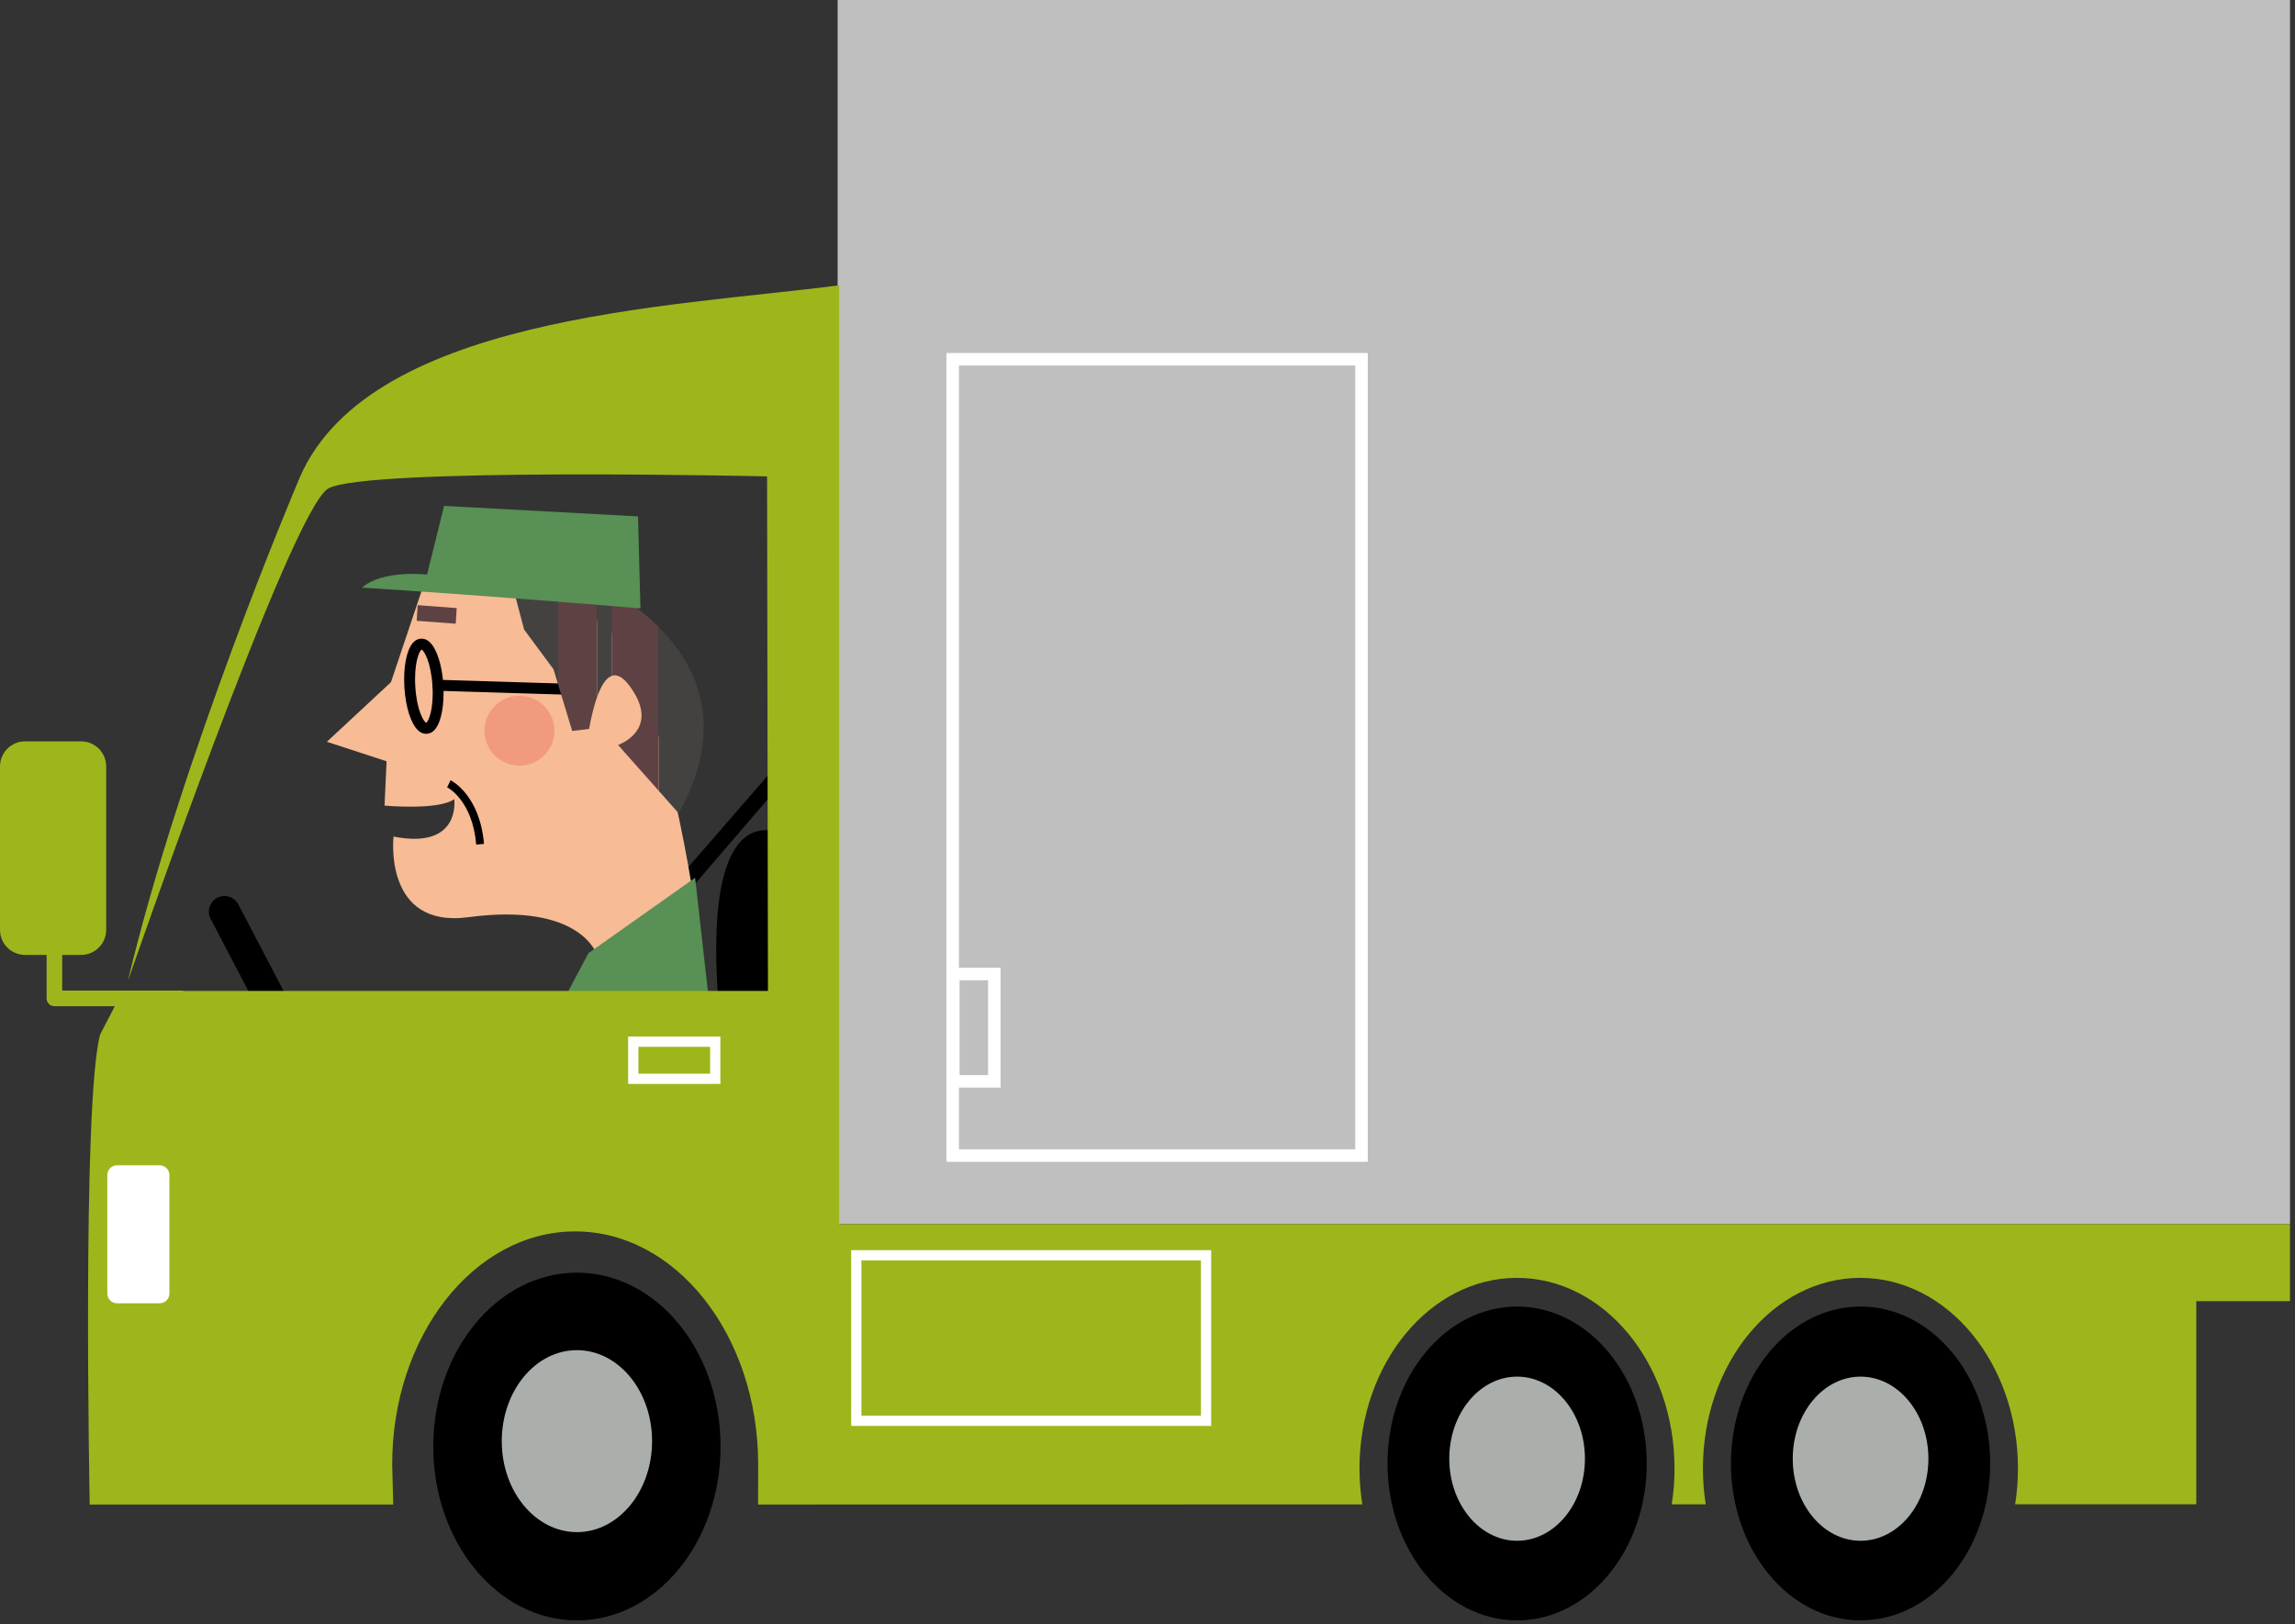 <svg width="448" height="317" viewBox="0 0 448 317" fill="none" xmlns="http://www.w3.org/2000/svg">
<rect x="0" y="0" width="448" height="317" fill="#333333" stroke="none"/>
<g clip-path="url(#clip0_2094_289)">
<path d="M154.612 145.941L104.262 203.911L107.812 204.921L154.612 150.511V145.941Z" fill="black"/>
<path d="M75.459 148.598L75.069 157.258C75.069 157.258 85.639 158.228 88.669 155.988C88.669 155.988 90.089 165.908 76.819 163.298C76.819 163.298 74.769 181.268 91.419 179.038C113.349 176.098 116.479 186.288 116.479 186.288L135.679 177.078C135.679 177.078 128.159 123.908 115.349 120.698C102.539 117.488 97.129 103.278 82.599 114.448L76.319 133.158L63.809 144.798L75.449 148.598H75.459Z" fill="#F7BB95"/>
<path d="M83.19 141.099H83.22C82.72 140.959 81.36 138.659 81.07 134.049C80.78 129.439 81.85 126.989 82.33 126.789C82.33 126.789 82.32 126.789 82.3 126.789C82.28 126.789 82.27 126.789 82.27 126.789C82.77 126.929 84.13 129.229 84.42 133.839C84.71 138.449 83.64 140.899 83.16 141.099C83.16 141.099 83.17 141.099 83.19 141.099ZM86.55 133.709C86.31 129.839 85.24 126.539 83.83 125.299C83.19 124.729 82.57 124.639 82.16 124.669C81.76 124.689 81.15 124.859 80.59 125.499C79.35 126.909 78.7 130.319 78.94 134.189C79.18 138.059 80.25 141.359 81.66 142.609C82.3 143.179 82.92 143.269 83.32 143.239C83.72 143.209 84.33 143.049 84.89 142.409C86.13 140.999 86.78 137.589 86.54 133.719L86.55 133.709Z" fill="black"/>
<path d="M85.689 134.84L113.669 135.7C114.399 135.72 115.009 135.26 115.039 134.67C115.069 134.08 114.499 133.59 113.769 133.56L85.789 132.7C85.059 132.68 84.449 133.14 84.419 133.72C84.389 134.31 84.959 134.8 85.689 134.83V134.84Z" fill="black"/>
<path d="M114.859 186.07L135.689 171.34L139.239 202.83L105.719 203.34L114.859 186.07Z" fill="#589055"/>
<path d="M114.999 142.273C115.389 140.113 115.909 137.863 116.569 136.003V113.823C114.489 112.763 113.119 112.243 113.119 112.243L108.949 111.363V133.633L111.699 142.683L114.999 142.283V142.273Z" fill="#5E4243"/>
<path d="M98.68 109.191L102.32 122.901L108.05 130.641L108.96 133.631V111.361L98.68 109.191Z" fill="#434240"/>
<path d="M116.578 113.832V136.012C117.328 133.912 118.268 132.322 119.438 131.922V115.412C118.398 114.792 117.428 114.272 116.578 113.832Z" fill="#434240"/>
<path d="M119.43 115.412V131.922C120.42 131.582 121.57 132.102 122.91 133.912C129.23 142.472 120.65 145.422 120.65 145.422L128.57 154.342V122.382C125.54 119.362 122.22 117.052 119.43 115.402V115.412Z" fill="#5E4243"/>
<path d="M128.578 122.391V154.351L132.488 158.761C141.848 141.861 136.158 129.941 128.578 122.391Z" fill="#434240"/>
<path d="M70.67 114.7C70.67 114.7 94.46 116.19 125.02 118.76L124.54 100.8L86.69 98.75L83.36 112.16C83.36 112.16 74.72 111.14 70.66 114.7H70.67Z" fill="#589055"/>
<path d="M108.22 142.83C108.329 139.065 105.366 135.924 101.601 135.815C97.836 135.705 94.695 138.668 94.585 142.433C94.476 146.198 97.439 149.339 101.204 149.449C104.969 149.559 108.11 146.595 108.22 142.83Z" fill="#F29A7E"/>
<path d="M87.277 153.671C87.477 153.771 92.247 156.311 92.957 164.861L94.477 164.731C93.687 155.271 88.197 152.421 87.967 152.301L87.287 153.661L87.277 153.671Z" fill="black"/>
<path d="M88.96 121.749L89.15 118.699L81.53 118.129L81.34 121.179L88.96 121.749Z" fill="#5E4243"/>
<path d="M153.278 204.73V163.08C153.278 163.08 136.008 152.41 140.578 199.65L153.278 204.73Z" fill="black"/>
<path d="M41.12 179.359L53.04 202.139C53.82 203.629 55.66 204.209 57.15 203.429C58.64 202.649 59.22 200.809 58.44 199.319L46.52 176.539C45.74 175.049 43.9 174.469 42.41 175.249C40.92 176.029 40.34 177.869 41.12 179.359Z" fill="black"/>
<path d="M112.618 316.302C128.108 316.302 140.658 301.102 140.658 282.362C140.658 263.622 128.108 248.422 112.618 248.422C97.128 248.422 84.578 263.622 84.578 282.362C84.578 301.102 97.128 316.302 112.618 316.302Z" fill="black"/>
<path d="M112.619 299.071C120.719 299.071 127.289 291.121 127.289 281.311C127.289 271.501 120.719 263.551 112.619 263.551C104.519 263.551 97.949 271.501 97.949 281.311C97.949 291.121 104.519 299.071 112.619 299.071Z" fill="#ABAFAB"/>
<path d="M12.14 193.371V186.401H15.83C18.53 186.401 20.73 184.211 20.73 181.501V149.611C20.73 146.901 18.54 144.711 15.83 144.711H4.9C2.2 144.711 0 146.901 0 149.611V181.501C0 184.211 2.19 186.401 4.9 186.401H9.1V194.891C9.1 195.731 9.78 196.411 10.62 196.411H35.76V193.361H12.14V193.371Z" fill="#9EB61B"/>
<path d="M447.032 0H163.512V238.94H447.032V0Z" fill="#BFBFBF"/>
<path d="M296.152 316.299C310.122 316.299 321.452 302.589 321.452 285.669C321.452 268.749 310.122 255.039 296.152 255.039C282.182 255.039 270.852 268.749 270.852 285.669C270.852 302.589 282.182 316.299 296.152 316.299Z" fill="black"/>
<path d="M296.15 300.759C303.46 300.759 309.39 293.589 309.39 284.739C309.39 275.889 303.46 268.719 296.15 268.719C288.84 268.719 282.91 275.889 282.91 284.739C282.91 293.589 288.84 300.759 296.15 300.759Z" fill="#ABAFAB"/>
<path d="M363.198 316.299C377.168 316.299 388.498 302.589 388.498 285.669C388.498 268.749 377.168 255.039 363.198 255.039C349.228 255.039 337.898 268.749 337.898 285.669C337.898 302.589 349.228 316.299 363.198 316.299Z" fill="black"/>
<path d="M363.197 300.759C370.507 300.759 376.437 293.589 376.437 284.739C376.437 275.889 370.507 268.719 363.197 268.719C355.887 268.719 349.957 275.889 349.957 284.739C349.957 293.589 355.887 300.759 363.197 300.759Z" fill="#ABAFAB"/>
<path d="M163.81 238.941V55.691C130.87 59.991 70.591 61.701 57.971 94.511C57.971 94.511 35.391 147.701 24.951 191.531C24.951 191.531 56.761 99.541 64.061 95.361C71.361 91.191 149.74 92.991 149.74 92.991L149.91 193.431H23.96L19.541 201.941C15.98 215.401 17.511 293.681 17.511 293.681H76.76L76.561 286.001C76.481 260.901 92.421 240.471 112.14 240.371C131.87 240.271 147.92 260.541 148 285.651C148 286.291 148 287.001 147.98 293.681L265.93 293.661C265.58 291.401 265.38 289.061 265.38 286.671C265.38 266.111 279.15 249.441 296.13 249.441C313.11 249.441 326.88 266.111 326.88 286.671C326.88 289.061 326.69 291.391 326.33 293.651H332.97C332.62 291.391 332.421 289.061 332.421 286.671C332.421 266.111 346.191 249.441 363.171 249.441C380.151 249.441 393.921 266.111 393.921 286.671C393.921 289.051 393.73 291.381 393.37 293.641H428.73V253.991H447.02V238.951H163.81V238.941Z" fill="#9EB61B"/>
<path d="M265.779 70.129H185.969V225.559H265.779V70.129Z" stroke="white" stroke-width="2.44"/>
<path d="M194.102 190.129H186.102V211.079H194.102V190.129Z" stroke="white" stroke-width="2.44"/>
<path d="M139.621 203.34H123.621V210.58H139.621V203.34Z" stroke="white" stroke-width="2"/>
<path d="M22.849 227.469H31.169C32.219 227.469 33.069 228.319 33.069 229.369V252.499C33.069 253.549 32.219 254.399 31.169 254.399H22.849C21.799 254.399 20.949 253.549 20.949 252.499V229.369C20.949 228.319 21.799 227.469 22.849 227.469Z" fill="white"/>
<path d="M235.43 245.031H167.16V277.341H235.43V245.031Z" stroke="white" stroke-width="2"/>
</g>
<defs>
<clipPath id="clip0_2094_289">
<rect width="447.05" height="316.3" fill="white"/>
</clipPath>
</defs>
</svg>
